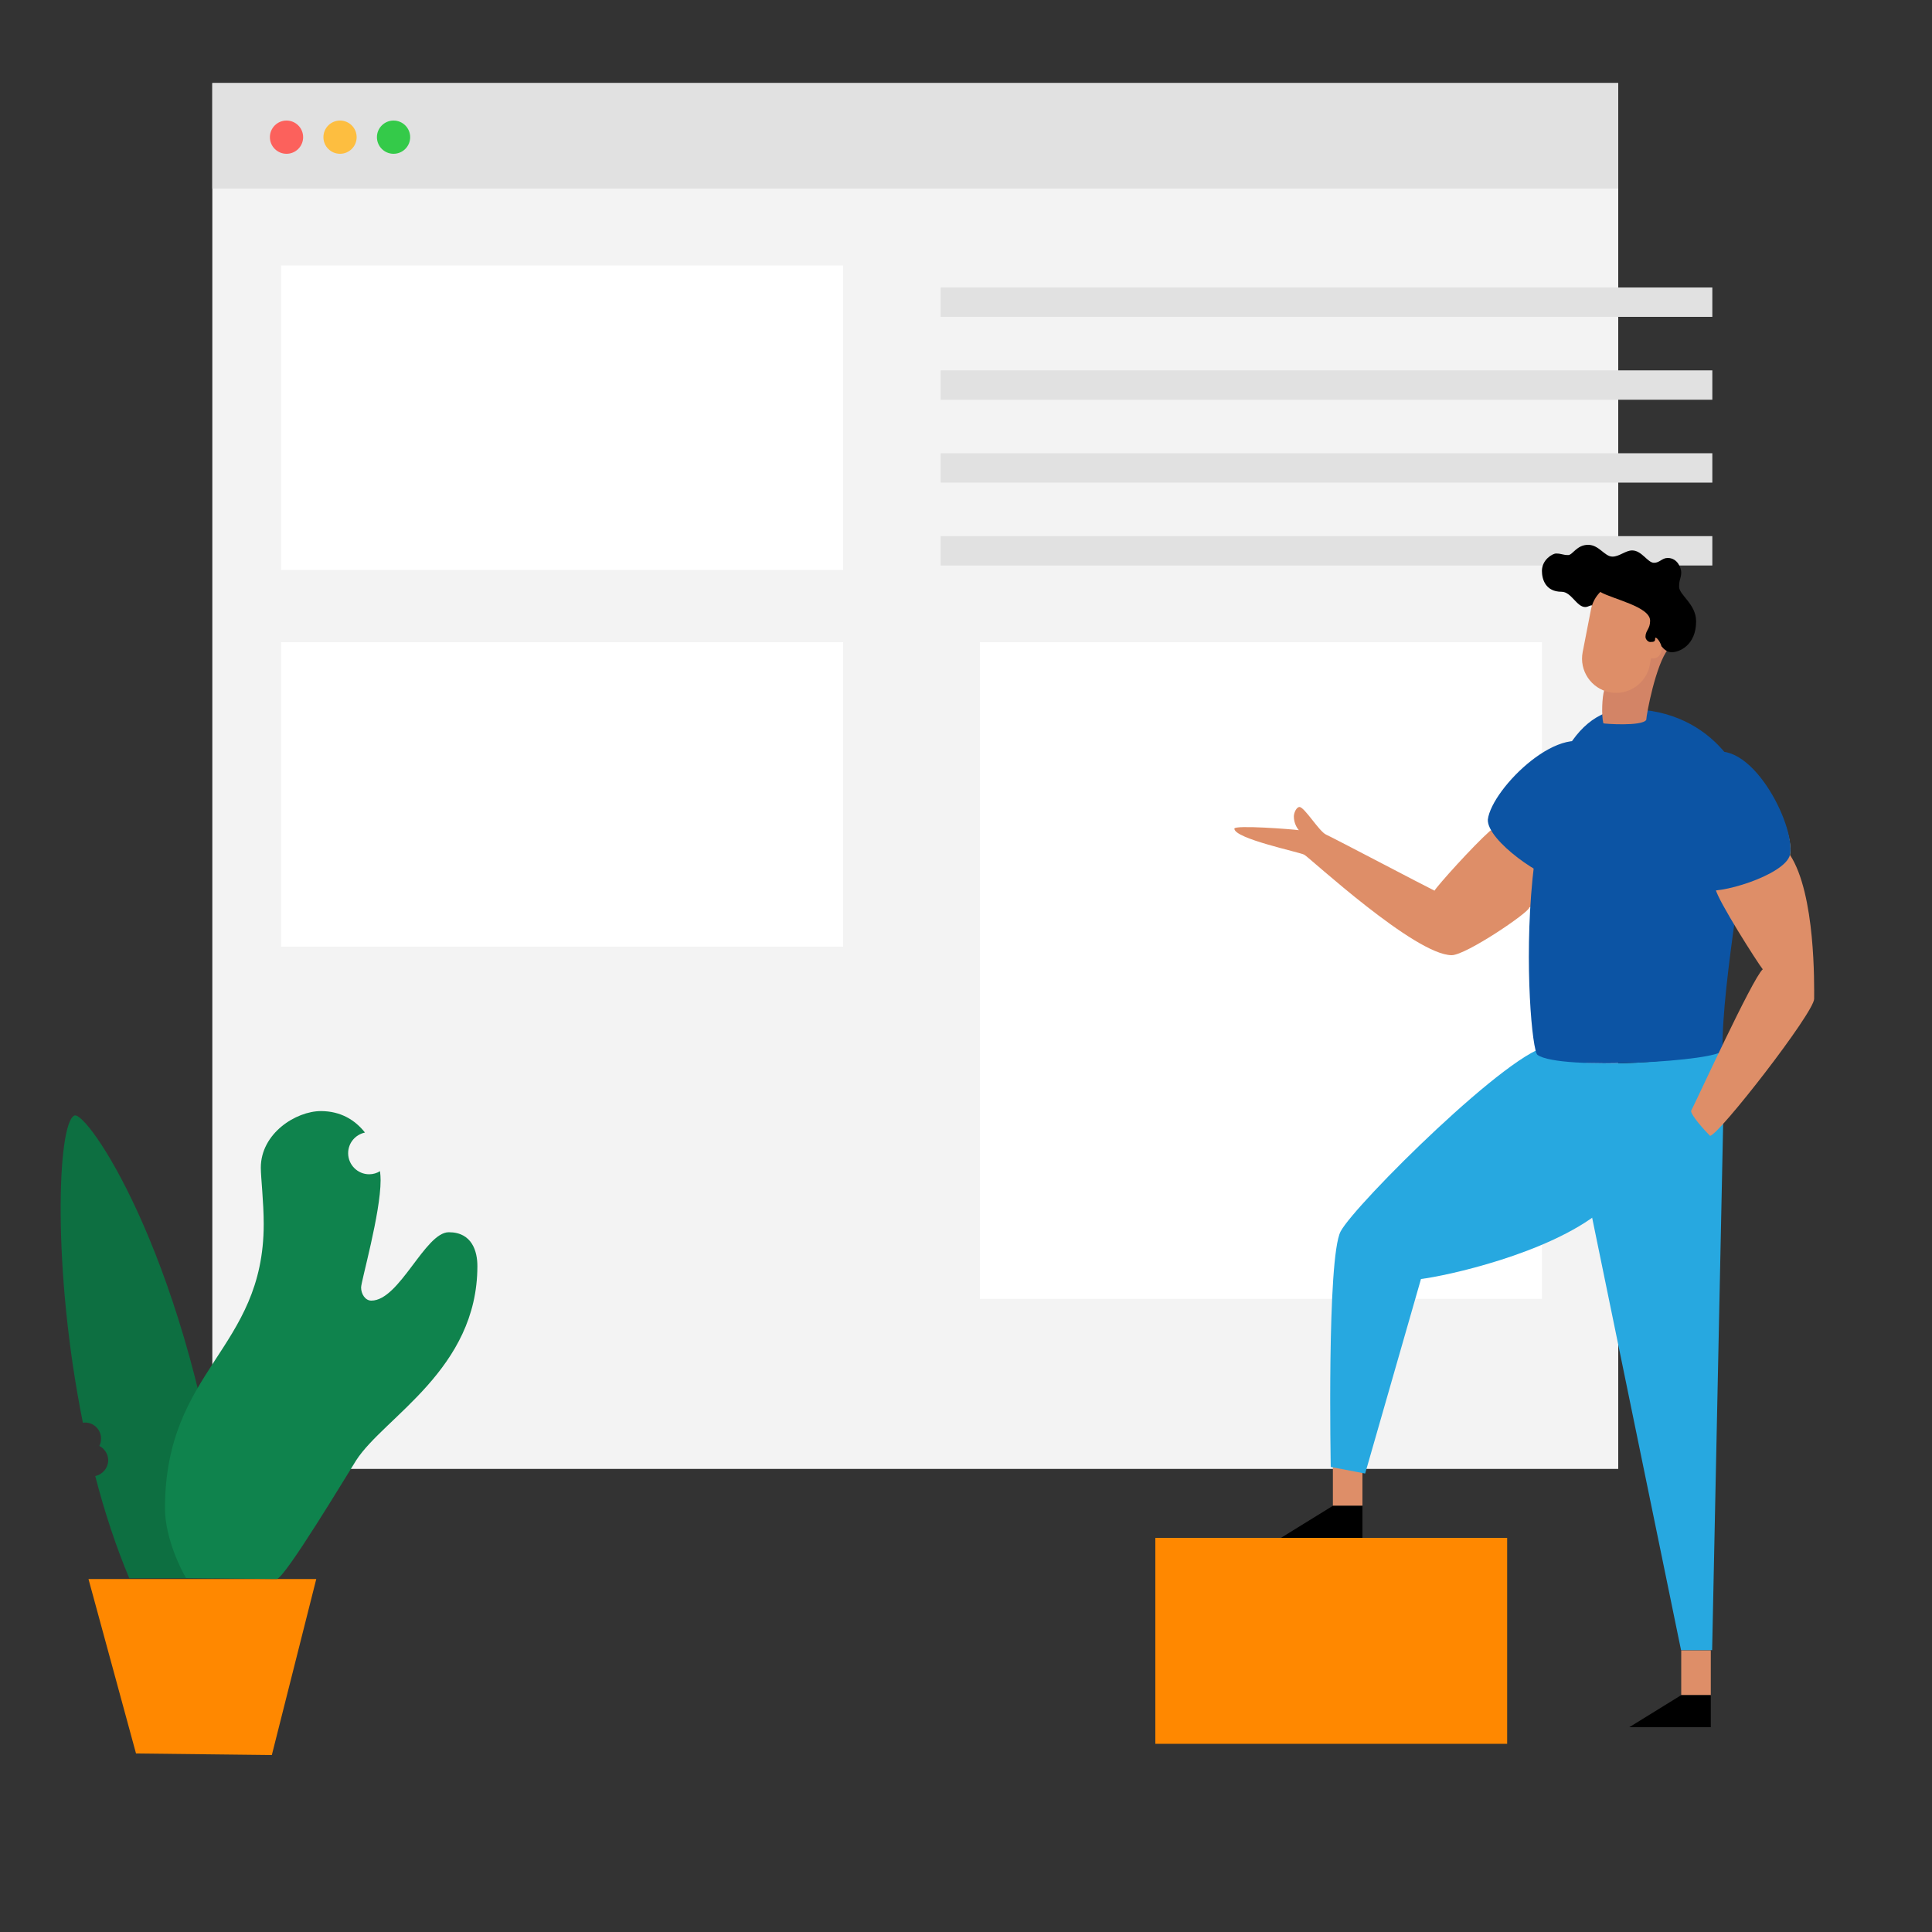 <?xml version="1.0" encoding="utf-8"?>
<!-- Generator: Adobe Illustrator 16.0.0, SVG Export Plug-In . SVG Version: 6.00 Build 0)  -->
<!DOCTYPE svg PUBLIC "-//W3C//DTD SVG 1.1//EN" "http://www.w3.org/Graphics/SVG/1.1/DTD/svg11.dtd">
<svg version="1.1" id="Layer_1" xmlns="http://www.w3.org/2000/svg" xmlns:xlink="http://www.w3.org/1999/xlink" x="0px" y="0px"
	 width="1000px" height="1000px" viewBox="0 0 1000 1000" enable-background="new 0 0 1000 1000" xml:space="preserve">
<rect x="0" y="0" width="1000" height="1000" fill="#333333" stroke="none"/>
<g id="Layer_2" display="none">
	<rect x="0" display="inline" fill="#00438B" width="1000" height="1000"/>
</g>
<g id="Layer_1_1_">
	<g id="Background">
		<rect x="109.9" y="43" fill="#F3F3F3" width="727.7" height="717.3"/>
		<rect x="109.9" y="43" fill="#E1E1E1" width="727.7" height="54.6"/>
		<circle fill="#FC615C" cx="148.3" cy="71" r="8.6"/>
		<circle fill="#FDBE40" cx="176" cy="71" r="8.6"/>
		<circle fill="#34CA49" cx="203.7" cy="71" r="8.6"/>
		<rect x="145.5" y="137.4" fill="#FFFFFF" width="290.898" height="157.6"/>
		<rect x="145.5" y="332.4" fill="#FFFFFF" width="290.898" height="157.6"/>
		<rect x="507.198" y="332.4" fill="#FFFFFF" width="290.9" height="339.9"/>
		<rect x="486.9" y="148.8" fill="#E1E1E1" width="399.4" height="15.2"/>
		<rect x="486.9" y="191.7" fill="#E1E1E1" width="399.4" height="15.2"/>
		<rect x="486.9" y="234.6" fill="#E1E1E1" width="399.4" height="15.2"/>
		<rect x="486.9" y="277.5" fill="#E1E1E1" width="399.4" height="15.2"/>
	</g>
	<g id="Foreground">
		<rect x="689.9" y="756.2" fill="#DE8E68" width="15.3" height="23.2"/>
		<rect x="870.198" y="854.2" fill="#DE8E68" width="15.302" height="23.2"/>
		<path fill="#27A8E0" d="M802.198,541.5c-18.5,0-101.1,82.1-108.3,95.9c-7.2,13.8-5.1,121.898-5.1,121.898l17.8,3.4L735.5,662
			c12.6-1.5,65.6-12.9,93-35c27.398-22.2-2.602-71.7-2.602-71.7L802.198,541.5z"/>
		<path fill="#DE8E68" d="M771.3,430c-9.102,8.1-27.3,28.4-28.8,31c-4.602-2.2-52.5-27.4-56.102-29c-3.6-1.6-11.2-14.3-13.8-14.3
			c-1.5,0-2.9,2.9-2.9,4.898c0,3.4,1.602,6,2.602,7.102c-3.4-0.5-33.4-2.8-33.4-0.8c0,5.198,33.6,12.1,36.2,13.5
			c2.6,1.398,57.3,52,76.3,52c7.4,0,40.1-22.2,40.1-24.602c3.102-2.1,7.9-5.2,7.9-5.2V447l-11.4-8.3
			C788,438.6,773.1,428.4,771.3,430z"/>
		<path fill="#0C54A4" d="M770.1,424.2c2-16.2,39.3-53,56.4-36.6c14.898,14.3-12.102,65.4-19,67.4
			C799.698,455.8,769.6,435.2,770.1,424.2z"/>
		<path fill="#FED892" d="M883.9,390.5c19-8,45.602,36,42.602,52c0,7-39,22-45,18S864.9,398.5,883.9,390.5z"/>
		<path fill="none" stroke="#000000" stroke-width="0.95" stroke-miterlimit="10" d="M801.698,449.6"/>
		<path fill="none" stroke="#000000" stroke-width="1.075" stroke-linecap="round" stroke-miterlimit="10" d="M854.698,340.5"/>
		<path fill="#27A8E0" d="M807.3,548.6l62.8,305.5h16.1l5.7-272.5c0-4.698-0.399-34.3-0.399-38.1C873.3,548.8,834.5,553,807.3,548.6
			z"/>
		<polygon points="870.198,877.4 885.5,877.4 885.5,894 843.3,894 		"/>
		<polygon points="689.9,779.4 705.198,779.4 705.198,796 663,796 		"/>
		<rect x="598" y="796" fill="#FF8800" width="182.1" height="106.6"/>
		<polygon fill="#FF8800" points="140.7,908.4 70.4,907.6 45.8,817.3 163.7,817.3 		"/>
		<path fill="#0C54A4" d="M842.3,367c47,0,63.398,39.1,63.398,51.8c0,12.7-14.698,90.2-14.1,124.7c0.1,5.7-84.3,10.8-95.8,2.5
			C790.4,542.1,778.8,367,842.3,367z"/>
		<path fill="#DE8E68" d="M926.5,442.5c13.3,20.4,12.5,67.4,12.5,74.5s-49.602,70.9-53.9,70.9c-2.6-2.602-9.8-10.5-9.8-12.9
			c2.3-4.2,31.8-68.7,37.1-73.3c-2.399-2.9-23.5-36-24.399-41.5C906.5,457.1,924.4,449.3,926.5,442.5z"/>
		<path fill="#0C54A4" d="M926.5,442.5c3-16-21.302-62.4-42.602-52c-18.5,9.1-8.398,66-2.398,70
			C888.698,463.6,923.698,453.1,926.5,442.5z"/>
		<path fill="#D38466" d="M830.3,357.4c-1,3.1-1.5,12.7-0.4,17c0.101,0.2,20,1.7,22.2-1.8c0.1-2.9,4.9-28.7,11.4-36.7
			c0.6-0.9-0.7-3.4-0.7-3.4l-23.102,9.6L830.3,357.4"/>
		<path d="M860.198,334.7c1.5,2,3.4,2.9,5.102,2.9c3.8,0,12.6-3.5,12.6-16c0-9-8.8-13.6-8.8-17.9c0-4.1,1.1-4.2,1.1-7.6
			c0-1.7-1.699-7.3-7-7.3c-3,0-4.1,2.5-7.1,2.5c-3.3,0-6.3-6.4-11.3-6.4c-3.4,0-6.602,3.2-10.2,3.2c-4.1,0-6.9-6.1-12.6-6.1
			c-5.9,0-8,5.3-10.302,5.3c-2.898,0-3.398-0.8-6.3-0.8c-1.8,0-7.3,3.2-7.3,9c0,4.1,1.7,10.8,10.2,10.8c5,0,7.8,7.9,12.199,7.9
			c1.699,0,3.199-1.4,3.601-0.7c1.7,3,5.2,11.2,5.2,11.2l15.898,8.9L860.198,334.7z"/>
		<path fill="#DE8E68" d="M856.698,330.6c0,1.4-0.5,1.7-2.6,1.7c-1,0-2.4-1.3-2.4-2.7c0-3.3,2.4-4,2.4-8.3
			c0-7.3-19.101-11.1-25.8-14.9l0,0c-2.4,2.4-4.102,5.5-4.801,9l-4.301,22.1c-1.898,9.6,4.4,18.9,13.9,20.8
			c9.5,1.9,18.9-4.4,20.8-13.9l0.7-3.8l0,0c0.4,0.1,0.8,0.2,1.1,0.2c2.5,0,4.4-2.3,4.4-5.1C860.3,333.1,856.698,328.5,856.698,330.6
			z"/>
		<path fill="#0D6F41" d="M114.8,781.9C94.5,646,44.8,574.7,38.5,577.4C29.6,581.3,27,657.6,42.9,736.4c0.4,0,0.7-0.102,1.102-0.102
			c4.6,0,8.3,3.7,8.3,8.3c0,1.4-0.3,2.7-0.9,3.802C54.1,749.8,56,752.6,56,755.8c0,4-2.9,7.4-6.7,8.2c4.7,18.2,10.6,36.2,17.6,52.9
			c3.602,0,44,0,44,0S117.8,801.7,114.8,781.9z"/>
		<path fill="#0F834D" d="M232.3,637.8c-12.3,0-25.5,35.4-40.1,35.4c-3.2,0-5.302-3.5-5.302-6.8c0-3.2,10.102-38.4,10.102-55.5
			c0-1.5-0.102-3.102-0.3-4.7c-1.602,1-3.602,1.6-5.602,1.6c-6,0-10.898-4.898-10.898-10.898c0-5.302,3.698-9.602,8.698-10.7
			c-5.1-6.5-12.6-11.102-22.8-11.102c-12.898,0-31.1,11.5-31.1,29.302c0,5,1.5,17.698,1.5,29.198c0,65.2-51.102,75-51.102,147.2
			c0,15.2,8.4,31.9,10.9,36c0,0,42.8,0.5,46.9,0.5c4.1,0,37.398-55.6,41.198-61.5c14.5-22.398,62.7-47,62.7-100.5
			C247.1,647.8,244.4,637.8,232.3,637.8z"/>
	</g>
</g>
</svg>

